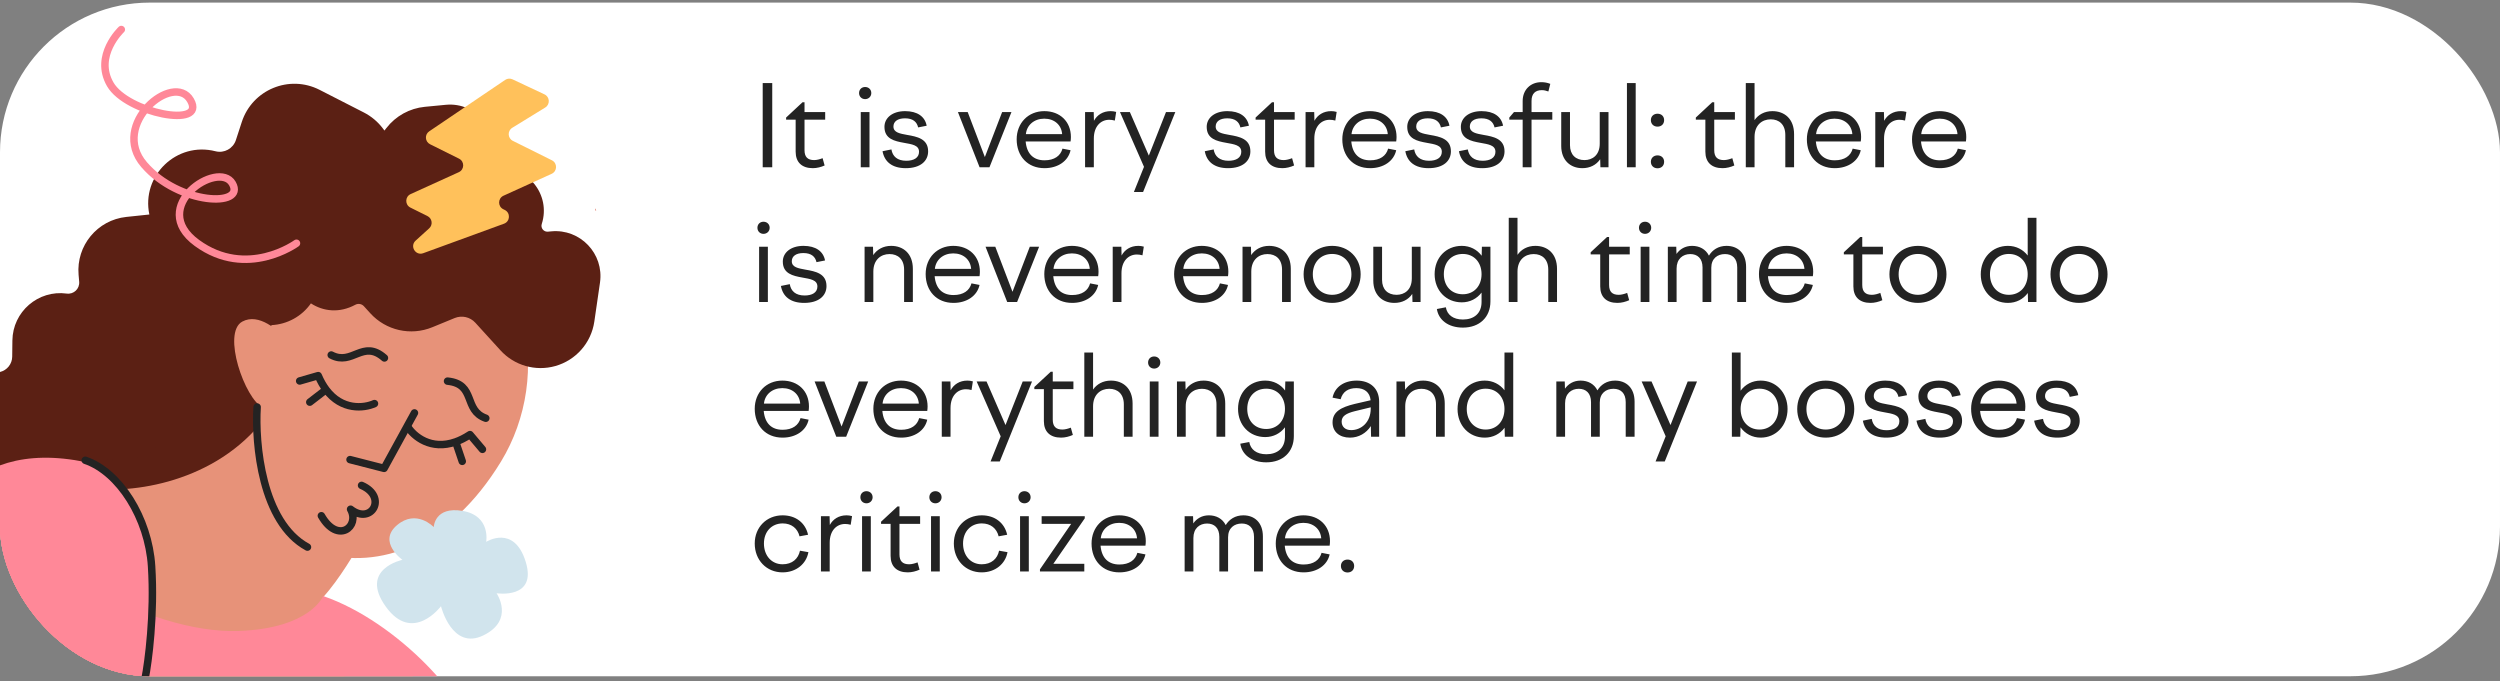 <?xml version="1.0" encoding="UTF-8"?> <svg xmlns="http://www.w3.org/2000/svg" width="334" height="91" viewBox="0 0 334 91" fill="none"><rect x="0" y="0" width="334" height="91" fill="#808080" stroke="none"/> <g clip-path="url(#clip0_68_639)"> <rect y="0.348" width="334" height="90" rx="20" fill="white"></rect> <g clip-path="url(#clip1_68_639)"> <path d="M79.653 28.173C79.606 28.134 79.561 28.105 79.513 28.067C79.526 27.984 79.53 27.904 79.543 27.822C79.588 27.932 79.622 28.053 79.653 28.173Z" fill="#D95F4B"></path> <path d="M33.827 46.837L42.978 49.267C43.902 49.512 44.764 49.949 45.508 50.548L48.544 52.994C51.931 55.722 50.524 61.169 46.24 61.916L45.538 62.038C43.534 62.388 42.068 64.122 42.056 66.156L42.031 70.332C42.02 72.136 39.938 73.137 38.522 72.019C36.973 70.796 34.729 72.112 35.04 74.061L35.11 74.496C35.459 76.684 32.853 78.086 31.22 76.588L29.605 75.106C28.29 73.9 26.23 74.05 25.104 75.434L22.231 78.965C19.01 82.924 12.841 82.503 10.187 78.144L5.863 71.041C5.271 70.069 4.884 68.987 4.725 67.861L3.958 62.431C3.391 58.414 5.789 54.569 9.646 53.311L29.087 46.969C30.621 46.468 32.267 46.423 33.827 46.837Z" fill="#5B2014"></path> <path fill-rule="evenodd" clip-rule="evenodd" d="M45.198 50.933C44.507 50.377 43.708 49.972 42.851 49.744L33.7 47.314C32.232 46.924 30.683 46.967 29.239 47.438L9.798 53.78C6.168 54.964 3.912 58.582 4.446 62.362L5.213 67.792C5.363 68.852 5.727 69.87 6.283 70.784L10.607 77.887C13.084 81.956 18.842 82.348 21.848 78.653L24.72 75.123C26.026 73.518 28.414 73.344 29.938 74.743L31.553 76.224C32.841 77.406 34.898 76.3 34.622 74.574L34.552 74.139C34.17 71.746 36.925 70.13 38.827 71.632C39.92 72.496 41.528 71.723 41.536 70.329L41.561 66.153C41.575 63.88 43.214 61.943 45.453 61.553L46.155 61.43C50.021 60.756 51.29 55.84 48.234 53.379L45.198 50.933ZM43.104 48.79C44.095 49.053 45.019 49.521 45.817 50.164L48.853 52.61C52.57 55.604 51.026 61.582 46.324 62.402L45.622 62.525C43.853 62.833 42.559 64.363 42.548 66.159L42.523 70.335C42.51 72.55 39.953 73.779 38.215 72.406C37.019 71.462 35.286 72.478 35.527 73.983L35.596 74.418C36.02 77.068 32.863 78.766 30.886 76.951L29.271 75.47C28.165 74.455 26.433 74.582 25.486 75.746L22.613 79.276C19.177 83.499 12.596 83.051 9.765 78.4L5.44 71.297C4.814 70.269 4.404 69.123 4.236 67.93L3.469 62.5C2.868 58.246 5.407 54.174 9.492 52.842L28.933 46.5C30.558 45.97 32.301 45.921 33.953 46.36L43.104 48.79Z" fill="#5B2014"></path> <path d="M42.872 73.879C50.571 76.116 60.01 73.023 66.937 61.658C73.864 50.293 71.399 32.836 54.492 26.177C45.266 24.257 35.388 31.084 33.959 45.136C28.114 42.181 25.089 54.91 35.313 49.814C32.555 58.551 36.097 71.91 42.872 73.879Z" fill="#E79279"></path> <path d="M55.371 55.167L51.313 62.572L46.764 61.404" stroke="#232323" stroke-linecap="round" stroke-linejoin="round"></path> <path d="M59.792 50.919C63.644 51.314 61.867 54.806 64.902 55.875" stroke="#232323" stroke-linecap="round" stroke-linejoin="round"></path> <path d="M51.359 47.822C48.455 45.26 47.095 48.935 44.251 47.43" stroke="#232323" stroke-linecap="round" stroke-linejoin="round"></path> <path d="M54.462 56.999C55.281 58.305 57.568 60.206 60.878 59.034M64.453 60.032L62.789 58.063C62.119 58.504 61.481 58.82 60.878 59.034M61.757 61.636L60.878 59.034" stroke="#232323" stroke-linecap="round" stroke-linejoin="round"></path> <path d="M50.029 53.921C48.623 54.553 45.666 54.865 43.563 52.052M40.036 50.898L42.513 50.184C42.825 50.922 43.18 51.539 43.563 52.052M41.388 53.728L43.563 52.052" stroke="#232323" stroke-linecap="round" stroke-linejoin="round"></path> <path fill-rule="evenodd" clip-rule="evenodd" d="M51.62 17.109C52.869 15.493 54.731 14.466 56.764 14.27L59.567 14.001C63.661 13.607 66.821 17.533 65.56 21.449C65.386 21.988 65.822 22.53 66.386 22.476C70.481 22.082 73.64 26.008 72.379 29.924C72.205 30.463 72.641 31.005 73.205 30.95L73.639 30.909C77.518 30.536 80.72 33.897 80.159 37.753L79.401 42.966C78.989 45.8 76.948 48.126 74.192 48.903C71.548 49.648 68.71 48.835 66.861 46.804L63.502 43.113C62.804 42.346 61.7 42.097 60.741 42.492L57.757 43.718C54.879 44.901 51.568 44.156 49.474 41.854L48.616 40.911C48.324 40.59 47.851 40.51 47.47 40.716C45.322 41.874 43.167 41.594 41.538 40.53C40.327 42.27 38.368 43.33 36.292 43.435C36.205 43.59 36.089 43.738 35.967 43.892C35.62 44.332 35.23 44.826 35.354 45.707L35.555 49.758C34.236 59.59 30.053 57.439 26.155 55.426C24.928 54.792 23.424 55.394 22.973 56.7C21.541 60.846 16.764 62.759 12.866 60.745L12.197 60.4C11.322 59.948 10.251 60.377 9.93 61.308C8.391 65.763 2.789 67.181 -0.684 63.995L-3.115 61.764C-7.28 57.944 -5.492 51.022 0.002 49.697C0.949 49.468 1.621 48.625 1.631 47.651L1.656 45.492C1.699 41.643 5.104 38.703 8.918 39.222C9.85 39.348 10.659 38.579 10.579 37.642L10.499 36.703C10.169 32.821 13.005 29.388 16.881 28.981L19.953 28.658C18.863 23.462 23.609 18.882 28.792 20.208C29.953 20.505 31.146 19.849 31.517 18.709L32.301 16.302C33.71 11.975 38.653 9.934 42.704 12.006L48.614 15.029C49.613 15.54 50.483 16.272 51.157 17.169L51.363 17.442L51.62 17.109Z" fill="#5B2014"></path> <path d="M32.37 42.964C34.575 41.763 37.234 44.132 38.288 45.467C38.493 46.922 38.145 50.755 35.105 54.448C32.717 53.302 29.615 44.466 32.37 42.964Z" fill="#E79279"></path> <path d="M41.682 110.688C53.109 94.867 45.75 89.34 38.595 80.253L46.377 71.23C40.447 73.561 37.371 65.288 35.187 56.117L21.908 72.742C21.908 72.742 20.416 62.173 5.244 65.912C-11.645 70.075 10.8 101.158 10.8 101.158C13.11 108.425 28.724 115.406 28.724 115.406C32.13 116.737 38.557 115.014 41.682 110.688Z" fill="#E79279"></path> <path d="M43.169 79.8C45.507 77.155 47.309 73.938 48.445 72.102L34.78 56.621C27.947 64.839 16.651 66.109 11.348 65.113C6.044 64.118 2.784 66.228 1.772 67.693C1.777 70.944 1.775 78.264 1.726 81.533C1.676 84.802 27.247 103.063 40.038 111.785C45.366 111.393 56.221 109.354 57.016 104.331C58.011 98.053 57.918 86.426 43.169 79.8Z" fill="#E79279"></path> <path d="M41.076 73.091C34.972 69.798 34.051 59.245 34.353 54.38" stroke="#232323" stroke-linecap="round" stroke-linejoin="round"></path> <path d="M-21.302 137.829C-16.265 124.74 -14.242 101.045 -13.86 90.834C-14.295 84.133 -12.168 69.062 -0.188 62.378C0.988 74.656 19.957 84.743 31.925 84.297C41.499 83.941 43.169 79.627 43.169 79.627C53.201 83.087 62.964 93.911 63.258 98.95C63.553 103.99 59.071 108.559 56.794 110.214C64.716 116.019 80.242 132.845 78.967 153.707C77.373 179.785 52.736 180.174 49.851 183.618C46.965 187.062 48.657 188.695 44.177 194.812C39.698 200.929 18.157 200.248 -1.429 194.611C-17.098 190.101 -32.408 179.628 -38.104 174.956C-34.602 168.034 -26.34 150.918 -21.302 137.829Z" fill="#FF8898"></path> <path d="M22.157 102.283L23.503 93.776C16.83 90.571 4.115 75.209 2.303 66.578C-25.718 80.014 -7.166 125.382 -5.167 120.657C-3.568 116.876 13.715 106.832 22.157 102.283Z" fill="#FF8898"></path> <path d="M10.001 61.474C-6.151 58.916 -10.424 72.218 -10.477 78.71L17.075 98.091C21.49 86.633 24.27 63.734 10.001 61.474Z" fill="#FF8898"></path> <path d="M11.391 61.494C15.943 63.038 19.843 69.219 20.251 75.643C20.659 82.067 19.835 88.369 19.372 90.717" stroke="#232323" stroke-linecap="round" stroke-linejoin="round"></path> <path d="M48.305 64.849C51.831 66.371 49.629 70.225 46.836 68.032C48.135 70.339 45.127 72.752 42.934 68.903" stroke="#232323" stroke-linecap="round" stroke-linejoin="round"></path> <path d="M58.917 80.989C58.917 80.989 60.381 86.944 64.588 84.883C68.795 82.822 66.343 79.259 66.343 79.259C66.343 79.259 71.792 80.106 70.236 75.06C68.681 70.014 64.954 72.392 64.954 72.392C64.954 72.392 65.6 68.909 61.82 68.258C58.039 67.607 57.949 70.419 57.949 70.419C57.949 70.419 55.63 67.946 53.022 70.177C50.413 72.407 53.763 74.792 53.763 74.792C53.763 74.792 47.941 76.022 51.538 81.039C55.134 86.056 58.917 80.989 58.917 80.989Z" fill="#D1E4ED"></path> <path d="M16.207 3.944C16.207 3.944 12.509 7.427 14.73 11.268C16.95 15.108 27.669 17.226 25.448 13.386C23.227 9.546 14.59 16.594 19.259 22.005C23.928 27.417 32.894 27.716 31.044 24.515C29.193 21.315 19.631 27.587 26.313 32.46C32.995 37.332 39.609 32.499 39.609 32.499" stroke="#FF8898" stroke-linecap="round" stroke-linejoin="round"></path> <path fill-rule="evenodd" clip-rule="evenodd" d="M67.488 10.677C67.78 10.479 68.155 10.45 68.474 10.6L72.744 12.608C73.464 12.946 73.52 13.948 72.843 14.365L68.44 17.072C67.771 17.483 67.815 18.469 68.518 18.819L73.734 21.415C74.488 21.79 74.469 22.872 73.703 23.221L67.27 26.146C66.503 26.494 66.484 27.576 67.238 27.951L67.439 28.051C68.225 28.442 68.161 29.584 67.336 29.886L56.543 33.828C55.512 34.205 54.715 32.886 55.528 32.148L57.34 30.505C57.861 30.032 57.744 29.183 57.113 28.869L54.832 27.734C54.078 27.359 54.097 26.277 54.864 25.928L61.296 23.003C62.063 22.655 62.082 21.573 61.328 21.198L57.456 19.27C56.771 18.929 56.707 17.976 57.341 17.547L67.488 10.677Z" fill="#FFC15B"></path> </g> <path d="M101.897 22.348V11.098H103.172V22.348H101.897ZM105.024 15.703L107.214 13.663H107.484V14.968H110.244V15.988H107.484V20.068C107.484 20.983 107.919 21.388 108.774 21.388C109.134 21.388 109.554 21.268 109.899 21.133L110.169 22.108C109.704 22.318 109.134 22.468 108.594 22.468C107.124 22.468 106.299 21.673 106.299 20.263V15.988H105.024V15.703ZM116.406 12.433C116.406 12.898 116.046 13.243 115.581 13.243C115.116 13.243 114.771 12.898 114.771 12.433C114.771 11.953 115.116 11.623 115.581 11.623C116.046 11.623 116.406 11.953 116.406 12.433ZM114.996 22.348V14.968H116.166V22.348H114.996ZM121.013 22.468C119.183 22.468 118.163 21.613 117.908 20.203L119.093 19.963C119.243 20.893 119.888 21.478 121.073 21.478C122.078 21.478 122.783 21.088 122.783 20.278C122.783 19.378 121.808 19.273 120.758 19.078C119.513 18.853 118.163 18.568 118.163 16.948C118.163 15.733 119.243 14.848 120.923 14.848C122.573 14.848 123.578 15.583 123.803 16.798L122.663 17.023C122.498 16.288 121.973 15.808 120.908 15.808C119.888 15.808 119.363 16.258 119.363 16.903C119.363 17.713 120.233 17.848 121.208 18.028C122.513 18.253 123.998 18.538 123.998 20.218C123.998 21.508 122.978 22.468 121.013 22.468ZM130.872 22.348L127.977 14.968H129.282L131.577 20.983L133.887 14.968H135.132L132.192 22.348H130.872ZM135.827 18.613C135.827 16.438 137.372 14.848 139.517 14.848C141.632 14.848 143.072 16.258 143.072 18.298C143.072 18.493 143.057 18.703 143.027 18.898H137.027C137.177 20.593 138.107 21.418 139.547 21.418C140.867 21.418 141.692 20.818 141.947 19.858L143.027 20.068C142.712 21.523 141.332 22.468 139.547 22.468C137.267 22.468 135.827 20.848 135.827 18.613ZM139.517 15.853C138.167 15.853 137.177 16.708 137.057 17.923H141.902C141.812 16.693 140.867 15.853 139.517 15.853ZM144.966 22.348V14.968H146.121L146.151 16.138C146.571 15.358 147.351 14.848 148.386 14.848C148.641 14.848 148.851 14.878 149.121 14.953L148.941 16.108C148.671 16.033 148.431 16.003 148.191 16.003C147.081 16.003 146.136 16.858 146.136 18.508V22.348H144.966ZM149.628 14.968H150.948L153.483 20.788L155.778 14.968H157.023L152.718 25.648H151.488L152.838 22.288L149.628 14.968ZM164.065 22.468C162.235 22.468 161.215 21.613 160.96 20.203L162.145 19.963C162.295 20.893 162.94 21.478 164.125 21.478C165.13 21.478 165.835 21.088 165.835 20.278C165.835 19.378 164.86 19.273 163.81 19.078C162.565 18.853 161.215 18.568 161.215 16.948C161.215 15.733 162.295 14.848 163.975 14.848C165.625 14.848 166.63 15.583 166.855 16.798L165.715 17.023C165.55 16.288 165.025 15.808 163.96 15.808C162.94 15.808 162.415 16.258 162.415 16.903C162.415 17.713 163.285 17.848 164.26 18.028C165.565 18.253 167.05 18.538 167.05 20.218C167.05 21.508 166.03 22.468 164.065 22.468ZM167.748 15.703L169.938 13.663H170.208V14.968H172.968V15.988H170.208V20.068C170.208 20.983 170.643 21.388 171.498 21.388C171.858 21.388 172.278 21.268 172.623 21.133L172.893 22.108C172.428 22.318 171.858 22.468 171.318 22.468C169.848 22.468 169.023 21.673 169.023 20.263V15.988H167.748V15.703ZM174.424 22.348V14.968H175.579L175.609 16.138C176.029 15.358 176.809 14.848 177.844 14.848C178.099 14.848 178.309 14.878 178.579 14.953L178.399 16.108C178.129 16.033 177.889 16.003 177.649 16.003C176.539 16.003 175.594 16.858 175.594 18.508V22.348H174.424ZM179.333 18.613C179.333 16.438 180.878 14.848 183.023 14.848C185.138 14.848 186.578 16.258 186.578 18.298C186.578 18.493 186.563 18.703 186.533 18.898H180.533C180.683 20.593 181.613 21.418 183.053 21.418C184.373 21.418 185.198 20.818 185.453 19.858L186.533 20.068C186.218 21.523 184.838 22.468 183.053 22.468C180.773 22.468 179.333 20.848 179.333 18.613ZM183.023 15.853C181.673 15.853 180.683 16.708 180.562 17.923H185.408C185.318 16.693 184.373 15.853 183.023 15.853ZM190.857 22.468C189.027 22.468 188.007 21.613 187.752 20.203L188.937 19.963C189.087 20.893 189.732 21.478 190.917 21.478C191.922 21.478 192.627 21.088 192.627 20.278C192.627 19.378 191.652 19.273 190.602 19.078C189.357 18.853 188.007 18.568 188.007 16.948C188.007 15.733 189.087 14.848 190.767 14.848C192.417 14.848 193.422 15.583 193.647 16.798L192.507 17.023C192.342 16.288 191.817 15.808 190.752 15.808C189.732 15.808 189.207 16.258 189.207 16.903C189.207 17.713 190.077 17.848 191.052 18.028C192.357 18.253 193.842 18.538 193.842 20.218C193.842 21.508 192.822 22.468 190.857 22.468ZM198.02 22.468C196.19 22.468 195.17 21.613 194.915 20.203L196.1 19.963C196.25 20.893 196.895 21.478 198.08 21.478C199.085 21.478 199.79 21.088 199.79 20.278C199.79 19.378 198.815 19.273 197.765 19.078C196.52 18.853 195.17 18.568 195.17 16.948C195.17 15.733 196.25 14.848 197.93 14.848C199.58 14.848 200.585 15.583 200.81 16.798L199.67 17.023C199.505 16.288 198.98 15.808 197.915 15.808C196.895 15.808 196.37 16.258 196.37 16.903C196.37 17.713 197.24 17.848 198.215 18.028C199.52 18.253 201.005 18.538 201.005 20.218C201.005 21.508 199.985 22.468 198.02 22.468ZM207.388 15.988H204.613V22.348H203.428V15.988H201.643V15.703L202.273 14.968H203.428V13.498C203.428 11.983 204.493 10.978 205.918 10.978C206.308 10.978 206.698 11.038 207.118 11.203L206.863 12.223C206.578 12.118 206.293 12.043 205.993 12.043C205.138 12.043 204.613 12.493 204.613 13.483V14.968H207.388V15.988ZM209.75 14.968V19.393C209.75 20.668 210.515 21.388 211.685 21.388C212.735 21.388 213.725 20.743 213.725 19.183V14.968H214.895V22.348H213.815L213.785 21.268C213.26 22.048 212.405 22.468 211.4 22.468C209.78 22.468 208.58 21.388 208.58 19.498V14.968H209.75ZM217.359 22.348V11.098H218.529V22.348H217.359ZM221.442 16.918C220.932 16.918 220.557 16.573 220.557 16.048C220.557 15.538 220.932 15.193 221.442 15.193C221.967 15.193 222.327 15.538 222.327 16.048C222.327 16.573 221.967 16.918 221.442 16.918ZM221.442 22.483C220.932 22.483 220.557 22.138 220.557 21.613C220.557 21.103 220.932 20.758 221.442 20.758C221.967 20.758 222.327 21.103 222.327 21.613C222.327 22.138 221.967 22.483 221.442 22.483ZM226.562 15.703L228.752 13.663H229.022V14.968H231.782V15.988H229.022V20.068C229.022 20.983 229.457 21.388 230.312 21.388C230.672 21.388 231.092 21.268 231.437 21.133L231.707 22.108C231.242 22.318 230.672 22.468 230.132 22.468C228.662 22.468 227.837 21.673 227.837 20.263V15.988H226.562V15.703ZM233.238 22.348V11.098H234.408V16.048C234.903 15.328 235.728 14.848 236.793 14.848C238.413 14.848 239.688 15.883 239.688 17.923V22.348H238.518V18.028C238.518 16.633 237.693 15.943 236.568 15.943C235.413 15.943 234.408 16.708 234.408 18.283V22.348H233.238ZM241.398 18.613C241.398 16.438 242.943 14.848 245.088 14.848C247.203 14.848 248.643 16.258 248.643 18.298C248.643 18.493 248.628 18.703 248.598 18.898H242.598C242.748 20.593 243.678 21.418 245.118 21.418C246.438 21.418 247.263 20.818 247.518 19.858L248.598 20.068C248.283 21.523 246.903 22.468 245.118 22.468C242.838 22.468 241.398 20.848 241.398 18.613ZM245.088 15.853C243.738 15.853 242.748 16.708 242.628 17.923H247.473C247.383 16.693 246.438 15.853 245.088 15.853ZM250.538 22.348V14.968H251.693L251.723 16.138C252.143 15.358 252.923 14.848 253.958 14.848C254.213 14.848 254.423 14.878 254.693 14.953L254.513 16.108C254.243 16.033 254.003 16.003 253.763 16.003C252.653 16.003 251.708 16.858 251.708 18.508V22.348H250.538ZM255.446 18.613C255.446 16.438 256.991 14.848 259.136 14.848C261.251 14.848 262.691 16.258 262.691 18.298C262.691 18.493 262.676 18.703 262.646 18.898H256.646C256.796 20.593 257.726 21.418 259.166 21.418C260.486 21.418 261.311 20.818 261.566 19.858L262.646 20.068C262.331 21.523 260.951 22.468 259.166 22.468C256.886 22.468 255.446 20.848 255.446 18.613ZM259.136 15.853C257.786 15.853 256.796 16.708 256.676 17.923H261.521C261.431 16.693 260.486 15.853 259.136 15.853ZM102.827 30.433C102.827 30.898 102.467 31.243 102.002 31.243C101.537 31.243 101.192 30.898 101.192 30.433C101.192 29.953 101.537 29.623 102.002 29.623C102.467 29.623 102.827 29.953 102.827 30.433ZM101.417 40.348V32.968H102.587V40.348H101.417ZM107.434 40.468C105.604 40.468 104.584 39.613 104.329 38.203L105.514 37.963C105.664 38.893 106.309 39.478 107.494 39.478C108.499 39.478 109.204 39.088 109.204 38.278C109.204 37.378 108.229 37.273 107.179 37.078C105.934 36.853 104.584 36.568 104.584 34.948C104.584 33.733 105.664 32.848 107.344 32.848C108.994 32.848 109.999 33.583 110.224 34.798L109.084 35.023C108.919 34.288 108.394 33.808 107.329 33.808C106.309 33.808 105.784 34.258 105.784 34.903C105.784 35.713 106.654 35.848 107.629 36.028C108.934 36.253 110.419 36.538 110.419 38.218C110.419 39.508 109.399 40.468 107.434 40.468ZM115.508 40.348V32.968H116.633L116.663 34.078C117.158 33.343 117.983 32.848 119.063 32.848C120.683 32.848 121.958 33.883 121.958 35.923V40.348H120.788V36.028C120.788 34.633 119.963 33.943 118.838 33.943C117.683 33.943 116.678 34.708 116.678 36.283V40.348H115.508ZM123.668 36.613C123.668 34.438 125.213 32.848 127.358 32.848C129.473 32.848 130.913 34.258 130.913 36.298C130.913 36.493 130.898 36.703 130.868 36.898H124.868C125.018 38.593 125.948 39.418 127.388 39.418C128.708 39.418 129.533 38.818 129.788 37.858L130.868 38.068C130.553 39.523 129.173 40.468 127.388 40.468C125.108 40.468 123.668 38.848 123.668 36.613ZM127.358 33.853C126.008 33.853 125.018 34.708 124.898 35.923H129.743C129.653 34.693 128.708 33.853 127.358 33.853ZM134.564 40.348L131.669 32.968H132.974L135.269 38.983L137.579 32.968H138.824L135.884 40.348H134.564ZM139.518 36.613C139.518 34.438 141.063 32.848 143.208 32.848C145.323 32.848 146.763 34.258 146.763 36.298C146.763 36.493 146.748 36.703 146.718 36.898H140.718C140.868 38.593 141.798 39.418 143.238 39.418C144.558 39.418 145.383 38.818 145.638 37.858L146.718 38.068C146.403 39.523 145.023 40.468 143.238 40.468C140.958 40.468 139.518 38.848 139.518 36.613ZM143.208 33.853C141.858 33.853 140.868 34.708 140.748 35.923H145.593C145.503 34.693 144.558 33.853 143.208 33.853ZM148.658 40.348V32.968H149.813L149.843 34.138C150.263 33.358 151.043 32.848 152.078 32.848C152.333 32.848 152.543 32.878 152.813 32.953L152.633 34.108C152.363 34.033 152.123 34.003 151.883 34.003C150.773 34.003 149.828 34.858 149.828 36.508V40.348H148.658ZM156.862 36.613C156.862 34.438 158.407 32.848 160.552 32.848C162.667 32.848 164.107 34.258 164.107 36.298C164.107 36.493 164.092 36.703 164.062 36.898H158.062C158.212 38.593 159.142 39.418 160.582 39.418C161.902 39.418 162.727 38.818 162.982 37.858L164.062 38.068C163.747 39.523 162.367 40.468 160.582 40.468C158.302 40.468 156.862 38.848 156.862 36.613ZM160.552 33.853C159.202 33.853 158.212 34.708 158.092 35.923H162.937C162.847 34.693 161.902 33.853 160.552 33.853ZM166.001 40.348V32.968H167.126L167.156 34.078C167.651 33.343 168.476 32.848 169.556 32.848C171.176 32.848 172.451 33.883 172.451 35.923V40.348H171.281V36.028C171.281 34.633 170.456 33.943 169.331 33.943C168.176 33.943 167.171 34.708 167.171 36.283V40.348H166.001ZM177.972 32.848C180.177 32.848 181.782 34.453 181.782 36.643C181.782 38.863 180.177 40.468 177.972 40.468C175.767 40.468 174.162 38.863 174.162 36.643C174.162 34.453 175.767 32.848 177.972 32.848ZM177.972 33.928C176.457 33.928 175.392 35.038 175.392 36.643C175.392 38.263 176.457 39.388 177.972 39.388C179.487 39.388 180.552 38.263 180.552 36.643C180.552 35.038 179.487 33.928 177.972 33.928ZM184.643 32.968V37.393C184.643 38.668 185.408 39.388 186.578 39.388C187.628 39.388 188.618 38.743 188.618 37.183V32.968H189.788V40.348H188.708L188.678 39.268C188.153 40.048 187.298 40.468 186.293 40.468C184.673 40.468 183.473 39.388 183.473 37.498V32.968H184.643ZM191.666 36.628C191.666 34.438 193.181 32.848 195.296 32.848C196.406 32.848 197.336 33.343 197.951 34.168L197.981 32.968H199.121V40.273C199.121 42.388 197.651 43.768 195.446 43.768C193.436 43.768 192.176 42.703 191.966 41.278L193.166 41.053C193.331 42.043 194.126 42.688 195.446 42.688C196.916 42.688 197.936 41.878 197.936 40.348V39.088C197.321 39.898 196.391 40.393 195.296 40.393C193.181 40.393 191.666 38.788 191.666 36.628ZM192.896 36.628C192.896 38.218 193.901 39.313 195.431 39.313C196.916 39.313 197.936 38.218 197.936 36.628C197.936 35.038 196.916 33.928 195.431 33.928C193.901 33.928 192.896 35.038 192.896 36.628ZM201.568 40.348V29.098H202.738V34.048C203.233 33.328 204.058 32.848 205.123 32.848C206.743 32.848 208.018 33.883 208.018 35.923V40.348H206.848V36.028C206.848 34.633 206.023 33.943 204.898 33.943C203.743 33.943 202.738 34.708 202.738 36.283V40.348H201.568ZM212.514 33.703L214.704 31.663H214.974V32.968H217.734V33.988H214.974V38.068C214.974 38.983 215.409 39.388 216.264 39.388C216.624 39.388 217.044 39.268 217.389 39.133L217.659 40.108C217.194 40.318 216.624 40.468 216.084 40.468C214.614 40.468 213.789 39.673 213.789 38.263V33.988H212.514V33.703ZM220.6 30.433C220.6 30.898 220.24 31.243 219.775 31.243C219.31 31.243 218.965 30.898 218.965 30.433C218.965 29.953 219.31 29.623 219.775 29.623C220.24 29.623 220.6 29.953 220.6 30.433ZM219.19 40.348V32.968H220.36V40.348H219.19ZM222.823 40.348V32.968H223.948L223.978 33.928C224.428 33.283 225.133 32.848 226.063 32.848C227.038 32.848 227.878 33.283 228.313 34.153C228.778 33.388 229.573 32.848 230.668 32.848C232.138 32.848 233.278 33.793 233.278 35.668V40.348H232.093V35.728C232.093 34.528 231.433 33.943 230.458 33.943C229.453 33.943 228.628 34.543 228.628 35.773V40.348H227.458V35.728C227.458 34.528 226.783 33.943 225.823 33.943C224.818 33.943 223.993 34.588 223.993 35.878V40.348H222.823ZM234.997 36.613C234.997 34.438 236.542 32.848 238.687 32.848C240.802 32.848 242.242 34.258 242.242 36.298C242.242 36.493 242.227 36.703 242.197 36.898H236.197C236.347 38.593 237.277 39.418 238.717 39.418C240.037 39.418 240.862 38.818 241.117 37.858L242.197 38.068C241.882 39.523 240.502 40.468 238.717 40.468C236.437 40.468 234.997 38.848 234.997 36.613ZM238.687 33.853C237.337 33.853 236.347 34.708 236.227 35.923H241.072C240.982 34.693 240.037 33.853 238.687 33.853ZM246.337 33.703L248.527 31.663H248.797V32.968H251.557V33.988H248.797V38.068C248.797 38.983 249.232 39.388 250.087 39.388C250.447 39.388 250.867 39.268 251.212 39.133L251.482 40.108C251.017 40.318 250.447 40.468 249.907 40.468C248.437 40.468 247.612 39.673 247.612 38.263V33.988H246.337V33.703ZM256.238 32.848C258.443 32.848 260.048 34.453 260.048 36.643C260.048 38.863 258.443 40.468 256.238 40.468C254.033 40.468 252.428 38.863 252.428 36.643C252.428 34.453 254.033 32.848 256.238 32.848ZM256.238 33.928C254.723 33.928 253.658 35.038 253.658 36.643C253.658 38.263 254.723 39.388 256.238 39.388C257.753 39.388 258.818 38.263 258.818 36.643C258.818 35.038 257.753 33.928 256.238 33.928ZM272.07 40.348H270.945L270.915 39.148C270.3 39.973 269.37 40.468 268.26 40.468C266.175 40.468 264.63 38.863 264.63 36.643C264.63 34.453 266.175 32.848 268.26 32.848C269.355 32.848 270.285 33.343 270.9 34.138V29.098H272.07V40.348ZM268.38 33.928C266.91 33.928 265.86 35.038 265.86 36.643C265.86 38.263 266.91 39.388 268.38 39.388C269.88 39.388 270.9 38.263 270.9 36.643C270.9 35.038 269.88 33.928 268.38 33.928ZM277.757 32.848C279.962 32.848 281.567 34.453 281.567 36.643C281.567 38.863 279.962 40.468 277.757 40.468C275.552 40.468 273.947 38.863 273.947 36.643C273.947 34.453 275.552 32.848 277.757 32.848ZM277.757 33.928C276.242 33.928 275.177 35.038 275.177 36.643C275.177 38.263 276.242 39.388 277.757 39.388C279.272 39.388 280.337 38.263 280.337 36.643C280.337 35.038 279.272 33.928 277.757 33.928ZM100.832 54.613C100.832 52.438 102.377 50.848 104.522 50.848C106.637 50.848 108.077 52.258 108.077 54.298C108.077 54.493 108.062 54.703 108.032 54.898H102.032C102.182 56.593 103.112 57.418 104.552 57.418C105.872 57.418 106.697 56.818 106.952 55.858L108.032 56.068C107.717 57.523 106.337 58.468 104.552 58.468C102.272 58.468 100.832 56.848 100.832 54.613ZM104.522 51.853C103.172 51.853 102.182 52.708 102.062 53.923H106.907C106.817 52.693 105.872 51.853 104.522 51.853ZM111.727 58.348L108.832 50.968H110.137L112.432 56.983L114.742 50.968H115.987L113.047 58.348H111.727ZM116.681 54.613C116.681 52.438 118.226 50.848 120.371 50.848C122.486 50.848 123.926 52.258 123.926 54.298C123.926 54.493 123.911 54.703 123.881 54.898H117.881C118.031 56.593 118.961 57.418 120.401 57.418C121.721 57.418 122.546 56.818 122.801 55.858L123.881 56.068C123.566 57.523 122.186 58.468 120.401 58.468C118.121 58.468 116.681 56.848 116.681 54.613ZM120.371 51.853C119.021 51.853 118.031 52.708 117.911 53.923H122.756C122.666 52.693 121.721 51.853 120.371 51.853ZM125.821 58.348V50.968H126.976L127.006 52.138C127.426 51.358 128.206 50.848 129.241 50.848C129.496 50.848 129.706 50.878 129.976 50.953L129.796 52.108C129.526 52.033 129.286 52.003 129.046 52.003C127.936 52.003 126.991 52.858 126.991 54.508V58.348H125.821ZM130.482 50.968H131.802L134.337 56.788L136.632 50.968H137.877L133.572 61.648H132.342L133.692 58.288L130.482 50.968ZM138.188 51.703L140.378 49.663H140.648V50.968H143.408V51.988H140.648V56.068C140.648 56.983 141.083 57.388 141.938 57.388C142.298 57.388 142.718 57.268 143.063 57.133L143.333 58.108C142.868 58.318 142.298 58.468 141.758 58.468C140.288 58.468 139.463 57.673 139.463 56.263V51.988H138.188V51.703ZM144.864 58.348V47.098H146.034V52.048C146.529 51.328 147.354 50.848 148.419 50.848C150.039 50.848 151.314 51.883 151.314 53.923V58.348H150.144V54.028C150.144 52.633 149.319 51.943 148.194 51.943C147.039 51.943 146.034 52.708 146.034 54.283V58.348H144.864ZM155.019 48.433C155.019 48.898 154.659 49.243 154.194 49.243C153.729 49.243 153.384 48.898 153.384 48.433C153.384 47.953 153.729 47.623 154.194 47.623C154.659 47.623 155.019 47.953 155.019 48.433ZM153.609 58.348V50.968H154.779V58.348H153.609ZM157.242 58.348V50.968H158.367L158.397 52.078C158.892 51.343 159.717 50.848 160.797 50.848C162.417 50.848 163.692 51.883 163.692 53.923V58.348H162.522V54.028C162.522 52.633 161.697 51.943 160.572 51.943C159.417 51.943 158.412 52.708 158.412 54.283V58.348H157.242ZM165.402 54.628C165.402 52.438 166.917 50.848 169.032 50.848C170.142 50.848 171.072 51.343 171.687 52.168L171.717 50.968H172.857V58.273C172.857 60.388 171.387 61.768 169.182 61.768C167.172 61.768 165.912 60.703 165.702 59.278L166.902 59.053C167.067 60.043 167.862 60.688 169.182 60.688C170.652 60.688 171.672 59.878 171.672 58.348V57.088C171.057 57.898 170.127 58.393 169.032 58.393C166.917 58.393 165.402 56.788 165.402 54.628ZM166.632 54.628C166.632 56.218 167.637 57.313 169.167 57.313C170.652 57.313 171.672 56.218 171.672 54.628C171.672 53.038 170.652 51.928 169.167 51.928C167.637 51.928 166.632 53.038 166.632 54.628ZM183.174 58.348L183.144 56.923C182.529 57.883 181.509 58.468 180.354 58.468C178.959 58.468 178.029 57.688 178.029 56.428C178.029 55.003 179.184 54.403 180.969 53.968L183.114 53.473C183.009 52.393 182.274 51.853 181.209 51.853C180.099 51.853 179.379 52.348 179.109 53.338L178.029 53.128C178.314 51.718 179.544 50.848 181.254 50.848C183.099 50.848 184.254 51.928 184.254 53.668V58.348H183.174ZM179.244 56.323C179.244 56.998 179.709 57.463 180.519 57.463C181.839 57.463 183.129 56.443 183.129 54.583V54.418L180.969 54.943C179.859 55.228 179.244 55.588 179.244 56.323ZM186.568 58.348V50.968H187.693L187.723 52.078C188.218 51.343 189.043 50.848 190.123 50.848C191.743 50.848 193.018 51.883 193.018 53.923V58.348H191.848V54.028C191.848 52.633 191.023 51.943 189.898 51.943C188.743 51.943 187.738 52.708 187.738 54.283V58.348H186.568ZM202.168 58.348H201.043L201.013 57.148C200.398 57.973 199.468 58.468 198.358 58.468C196.273 58.468 194.728 56.863 194.728 54.643C194.728 52.453 196.273 50.848 198.358 50.848C199.453 50.848 200.383 51.343 200.998 52.138V47.098H202.168V58.348ZM198.478 51.928C197.008 51.928 195.958 53.038 195.958 54.643C195.958 56.263 197.008 57.388 198.478 57.388C199.978 57.388 200.998 56.263 200.998 54.643C200.998 53.038 199.978 51.928 198.478 51.928ZM207.925 58.348V50.968H209.05L209.08 51.928C209.53 51.283 210.235 50.848 211.165 50.848C212.14 50.848 212.98 51.283 213.415 52.153C213.88 51.388 214.675 50.848 215.77 50.848C217.24 50.848 218.38 51.793 218.38 53.668V58.348H217.195V53.728C217.195 52.528 216.535 51.943 215.56 51.943C214.555 51.943 213.73 52.543 213.73 53.773V58.348H212.56V53.728C212.56 52.528 211.885 51.943 210.925 51.943C209.92 51.943 209.095 52.588 209.095 53.878V58.348H207.925ZM219.325 50.968H220.645L223.18 56.788L225.475 50.968H226.72L222.415 61.648H221.185L222.535 58.288L219.325 50.968ZM231.377 58.348V47.098H232.547V52.198C233.162 51.358 234.107 50.848 235.232 50.848C237.272 50.848 238.817 52.453 238.817 54.643C238.817 56.863 237.272 58.468 235.232 58.468C234.107 58.468 233.147 57.943 232.532 57.088L232.502 58.348H231.377ZM235.067 51.928C233.582 51.928 232.547 53.038 232.547 54.643C232.547 56.263 233.582 57.388 235.067 57.388C236.537 57.388 237.587 56.263 237.587 54.643C237.587 53.038 236.537 51.928 235.067 51.928ZM243.919 50.848C246.124 50.848 247.729 52.453 247.729 54.643C247.729 56.863 246.124 58.468 243.919 58.468C241.714 58.468 240.109 56.863 240.109 54.643C240.109 52.453 241.714 50.848 243.919 50.848ZM243.919 51.928C242.404 51.928 241.339 53.038 241.339 54.643C241.339 56.263 242.404 57.388 243.919 57.388C245.434 57.388 246.499 56.263 246.499 54.643C246.499 53.038 245.434 51.928 243.919 51.928ZM251.985 58.468C250.155 58.468 249.135 57.613 248.88 56.203L250.065 55.963C250.215 56.893 250.86 57.478 252.045 57.478C253.05 57.478 253.755 57.088 253.755 56.278C253.755 55.378 252.78 55.273 251.73 55.078C250.485 54.853 249.135 54.568 249.135 52.948C249.135 51.733 250.215 50.848 251.895 50.848C253.545 50.848 254.55 51.583 254.775 52.798L253.635 53.023C253.47 52.288 252.945 51.808 251.88 51.808C250.86 51.808 250.335 52.258 250.335 52.903C250.335 53.713 251.205 53.848 252.18 54.028C253.485 54.253 254.97 54.538 254.97 56.218C254.97 57.508 253.95 58.468 251.985 58.468ZM259.148 58.468C257.318 58.468 256.298 57.613 256.043 56.203L257.228 55.963C257.378 56.893 258.023 57.478 259.208 57.478C260.213 57.478 260.918 57.088 260.918 56.278C260.918 55.378 259.943 55.273 258.893 55.078C257.648 54.853 256.298 54.568 256.298 52.948C256.298 51.733 257.378 50.848 259.058 50.848C260.708 50.848 261.713 51.583 261.938 52.798L260.798 53.023C260.633 52.288 260.108 51.808 259.043 51.808C258.023 51.808 257.498 52.258 257.498 52.903C257.498 53.713 258.368 53.848 259.343 54.028C260.648 54.253 262.133 54.538 262.133 56.218C262.133 57.508 261.113 58.468 259.148 58.468ZM263.341 54.613C263.341 52.438 264.886 50.848 267.031 50.848C269.146 50.848 270.586 52.258 270.586 54.298C270.586 54.493 270.571 54.703 270.541 54.898H264.541C264.691 56.593 265.621 57.418 267.061 57.418C268.381 57.418 269.206 56.818 269.461 55.858L270.541 56.068C270.226 57.523 268.846 58.468 267.061 58.468C264.781 58.468 263.341 56.848 263.341 54.613ZM267.031 51.853C265.681 51.853 264.691 52.708 264.571 53.923H269.416C269.326 52.693 268.381 51.853 267.031 51.853ZM274.866 58.468C273.036 58.468 272.016 57.613 271.761 56.203L272.946 55.963C273.096 56.893 273.741 57.478 274.926 57.478C275.931 57.478 276.636 57.088 276.636 56.278C276.636 55.378 275.661 55.273 274.611 55.078C273.366 54.853 272.016 54.568 272.016 52.948C272.016 51.733 273.096 50.848 274.776 50.848C276.426 50.848 277.431 51.583 277.656 52.798L276.516 53.023C276.351 52.288 275.826 51.808 274.761 51.808C273.741 51.808 273.216 52.258 273.216 52.903C273.216 53.713 274.086 53.848 275.061 54.028C276.366 54.253 277.851 54.538 277.851 56.218C277.851 57.508 276.831 58.468 274.866 58.468ZM102.062 72.613C102.062 74.263 103.112 75.388 104.552 75.388C105.842 75.388 106.652 74.653 106.877 73.573L108.002 73.768C107.732 75.313 106.382 76.468 104.552 76.468C102.407 76.468 100.832 74.833 100.832 72.613C100.832 70.438 102.422 68.848 104.552 68.848C106.352 68.848 107.612 69.883 107.957 71.443L106.817 71.653C106.562 70.603 105.752 69.928 104.567 69.928C103.112 69.928 102.062 71.008 102.062 72.613ZM109.678 76.348V68.968H110.833L110.863 70.138C111.283 69.358 112.063 68.848 113.098 68.848C113.353 68.848 113.563 68.878 113.833 68.953L113.653 70.108C113.383 70.033 113.143 70.003 112.903 70.003C111.793 70.003 110.848 70.858 110.848 72.508V76.348H109.678ZM116.581 66.433C116.581 66.898 116.221 67.243 115.756 67.243C115.291 67.243 114.946 66.898 114.946 66.433C114.946 65.953 115.291 65.623 115.756 65.623C116.221 65.623 116.581 65.953 116.581 66.433ZM115.171 76.348V68.968H116.341V76.348H115.171ZM117.709 69.703L119.899 67.663H120.169V68.968H122.929V69.988H120.169V74.068C120.169 74.983 120.604 75.388 121.459 75.388C121.819 75.388 122.239 75.268 122.584 75.133L122.854 76.108C122.389 76.318 121.819 76.468 121.279 76.468C119.809 76.468 118.984 75.673 118.984 74.263V69.988H117.709V69.703ZM125.795 66.433C125.795 66.898 125.435 67.243 124.97 67.243C124.505 67.243 124.16 66.898 124.16 66.433C124.16 65.953 124.505 65.623 124.97 65.623C125.435 65.623 125.795 65.953 125.795 66.433ZM124.385 76.348V68.968H125.555V76.348H124.385ZM128.663 72.613C128.663 74.263 129.713 75.388 131.153 75.388C132.443 75.388 133.253 74.653 133.478 73.573L134.603 73.768C134.333 75.313 132.983 76.468 131.153 76.468C129.008 76.468 127.433 74.833 127.433 72.613C127.433 70.438 129.023 68.848 131.153 68.848C132.953 68.848 134.213 69.883 134.558 71.443L133.418 71.653C133.163 70.603 132.353 69.928 131.168 69.928C129.713 69.928 128.663 71.008 128.663 72.613ZM137.69 66.433C137.69 66.898 137.33 67.243 136.865 67.243C136.4 67.243 136.055 66.898 136.055 66.433C136.055 65.953 136.4 65.623 136.865 65.623C137.33 65.623 137.69 65.953 137.69 66.433ZM136.28 76.348V68.968H137.45V76.348H136.28ZM144.863 75.328V76.348H138.938V76.063L143.108 69.988H139.163V68.968H144.923V69.253L140.723 75.328H144.863ZM145.832 72.613C145.832 70.438 147.377 68.848 149.522 68.848C151.637 68.848 153.077 70.258 153.077 72.298C153.077 72.493 153.062 72.703 153.032 72.898H147.032C147.182 74.593 148.112 75.418 149.552 75.418C150.872 75.418 151.697 74.818 151.952 73.858L153.032 74.068C152.717 75.523 151.337 76.468 149.552 76.468C147.272 76.468 145.832 74.848 145.832 72.613ZM149.522 69.853C148.172 69.853 147.182 70.708 147.062 71.923H151.907C151.817 70.693 150.872 69.853 149.522 69.853ZM158.267 76.348V68.968H159.392L159.422 69.928C159.872 69.283 160.577 68.848 161.507 68.848C162.482 68.848 163.322 69.283 163.757 70.153C164.222 69.388 165.017 68.848 166.112 68.848C167.582 68.848 168.722 69.793 168.722 71.668V76.348H167.537V71.728C167.537 70.528 166.877 69.943 165.902 69.943C164.897 69.943 164.072 70.543 164.072 71.773V76.348H162.902V71.728C162.902 70.528 162.227 69.943 161.267 69.943C160.262 69.943 159.437 70.588 159.437 71.878V76.348H158.267ZM170.441 72.613C170.441 70.438 171.986 68.848 174.131 68.848C176.246 68.848 177.686 70.258 177.686 72.298C177.686 72.493 177.671 72.703 177.641 72.898H171.641C171.791 74.593 172.721 75.418 174.161 75.418C175.481 75.418 176.306 74.818 176.561 73.858L177.641 74.068C177.326 75.523 175.946 76.468 174.161 76.468C171.881 76.468 170.441 74.848 170.441 72.613ZM174.131 69.853C172.781 69.853 171.791 70.708 171.671 71.923H176.516C176.426 70.693 175.481 69.853 174.131 69.853ZM180.031 76.483C179.521 76.483 179.146 76.138 179.146 75.613C179.146 75.103 179.521 74.758 180.031 74.758C180.556 74.758 180.916 75.103 180.916 75.613C180.916 76.138 180.556 76.483 180.031 76.483Z" fill="#232323"></path> </g> <defs> <clipPath id="clip0_68_639"> <rect y="0.348" width="334" height="90" rx="20" fill="white"></rect> </clipPath> <clipPath id="clip1_68_639"> <rect width="92.48" height="90" fill="white" transform="translate(0 0.348)"></rect> </clipPath> </defs> </svg> 